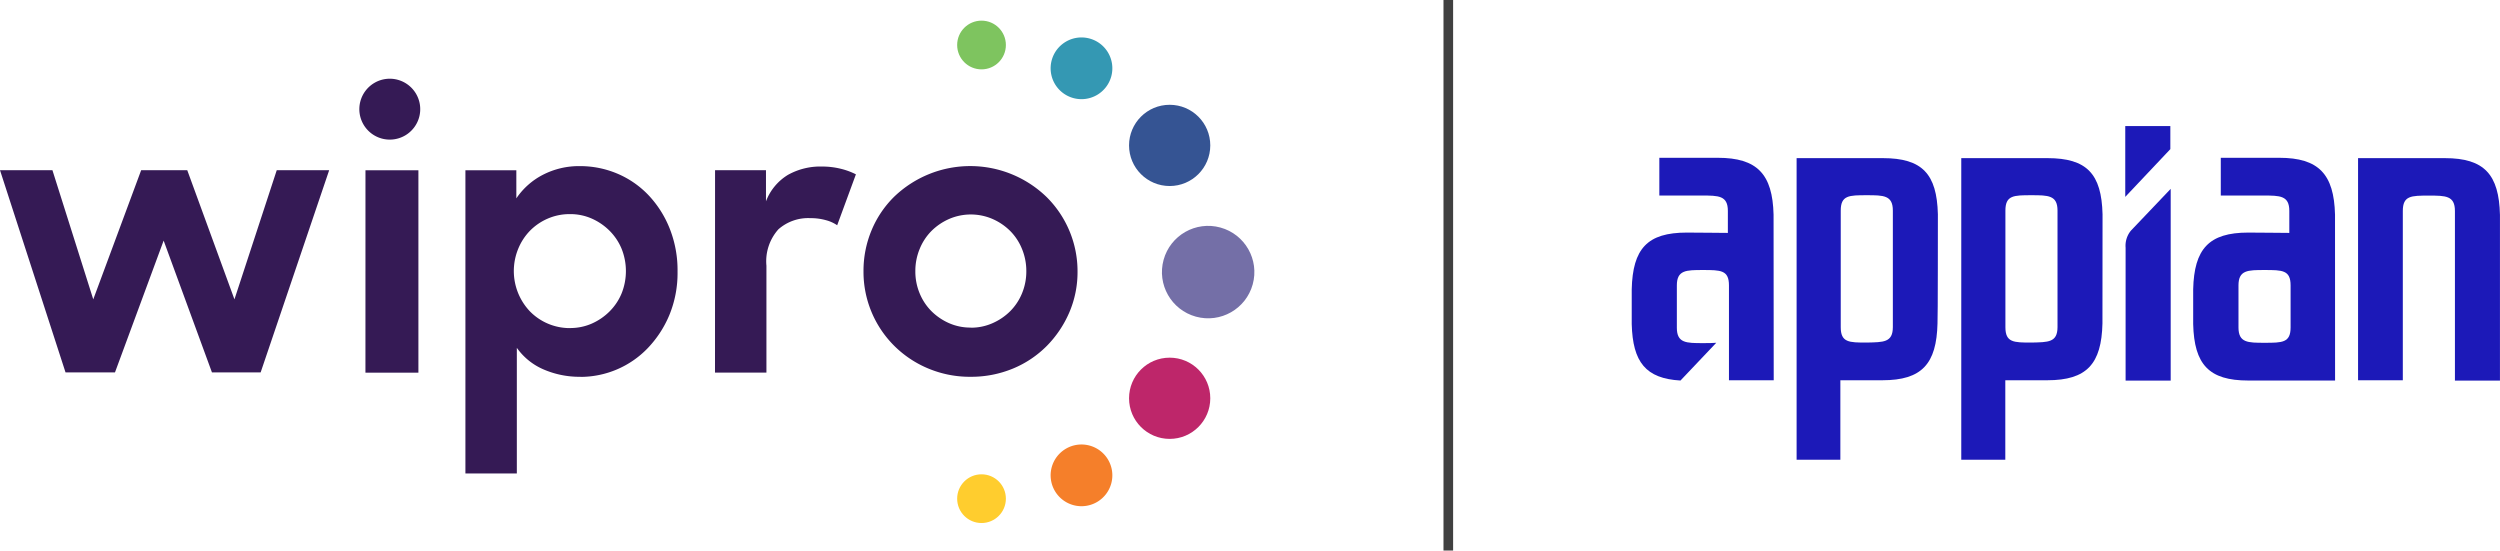 <svg xmlns="http://www.w3.org/2000/svg" width="181.644" height="40" viewBox="0 0 181.644 40">
  <g id="Group_17428" data-name="Group 17428" transform="translate(-348 -81.5)">
    <g id="Group_17364" data-name="Group 17364" transform="translate(-1425.082 -3018)">
      <g id="Wipro_Secondary_Logo_Color_RGB" data-name="Wipro_Secondary Logo_Color_RGB" transform="translate(1773.082 3101)">
        <g id="Wipro_Secondary_Logo_Color_RGB-2" data-name="Wipro_Secondary Logo_Color_RGB" transform="translate(0 0)">
          <ellipse id="Ellipse_3" data-name="Ellipse 3" cx="1.77" cy="1.77" rx="1.77" ry="1.77" transform="translate(69.545)" fill="#7ec45f"/>
          <ellipse id="Ellipse_4" data-name="Ellipse 4" cx="2.951" cy="2.951" rx="2.951" ry="2.951" transform="translate(82.034 6.114)" fill="#355493"/>
          <ellipse id="Ellipse_5" data-name="Ellipse 5" cx="1.77" cy="1.77" rx="1.77" ry="1.77" transform="translate(69.545 32.962)" fill="#ffcd2e"/>
          <ellipse id="Ellipse_6" data-name="Ellipse 6" cx="2.951" cy="2.951" rx="2.951" ry="2.951" transform="translate(82.034 24.487)" fill="#be266a"/>
          <path id="Path_29401" data-name="Path 29401" d="M456.343,68.724a2.242,2.242,0,1,1-1.586-2.746A2.242,2.242,0,0,1,456.343,68.724Z" transform="translate(-375.599 -64.681)" fill="#3498b3"/>
          <path id="Path_29402" data-name="Path 29402" d="M456.343,214.764a2.242,2.242,0,1,1-1.586-2.746,2.242,2.242,0,0,1,1.586,2.746Z" transform="translate(-375.599 -181.146)" fill="#f57f2a"/>
          <ellipse id="Ellipse_7" data-name="Ellipse 7" cx="3.358" cy="3.358" rx="3.358" ry="3.358" transform="translate(83.653 20.616) rotate(-74.61)" fill="#746fa7"/>
          <path id="Path_29403" data-name="Path 29403" d="M101.554,87.366H105.4v14.709h-3.848Zm2.339-6.574a2.212,2.212,0,1,0,1.565,2.708A2.212,2.212,0,0,0,103.893,80.793Zm13.293,21.582a6.576,6.576,0,0,1-2.7-.539,4.593,4.593,0,0,1-1.934-1.565V109.4h-3.736V87.366h3.7V89.41a5.191,5.191,0,0,1,1.934-1.715,5.717,5.717,0,0,1,2.7-.628,6.936,6.936,0,0,1,2.669.531,6.754,6.754,0,0,1,2.26,1.539,7.6,7.6,0,0,1,1.565,2.43,8.2,8.2,0,0,1,.585,3.159,8.009,8.009,0,0,1-.6,3.173,7.817,7.817,0,0,1-1.582,2.41,6.786,6.786,0,0,1-4.875,2.072Zm-.763-3.542A3.88,3.88,0,0,0,118,98.507a4.265,4.265,0,0,0,1.292-.885,4.016,4.016,0,0,0,.873-1.308,4.364,4.364,0,0,0,0-3.24,4.016,4.016,0,0,0-.873-1.308A4.266,4.266,0,0,0,118,90.88a3.848,3.848,0,0,0-1.582-.326,3.993,3.993,0,0,0-1.62.326,4.083,4.083,0,0,0-1.294.885,4.128,4.128,0,0,0-.857,1.32,4.257,4.257,0,0,0,.857,4.536,4.05,4.05,0,0,0,2.914,1.215Zm10.531-11.467h3.7v2.26a3.848,3.848,0,0,1,1.592-1.92,4.814,4.814,0,0,1,2.467-.608,5.625,5.625,0,0,1,1.375.162,5,5,0,0,1,1.1.405l-1.361,3.7a2.618,2.618,0,0,0-.81-.367,4.05,4.05,0,0,0-1.142-.15,3.266,3.266,0,0,0-2.317.81,3.479,3.479,0,0,0-.871,2.649v7.763H126.95Zm18.557,15.009a7.827,7.827,0,0,1-3.078-.608,7.675,7.675,0,0,1-2.465-1.648,7.58,7.58,0,0,1-2.228-5.407,7.658,7.658,0,0,1,.585-2.981,7.4,7.4,0,0,1,1.634-2.43,7.971,7.971,0,0,1,11.086.014,7.592,7.592,0,0,1,2.246,5.419,7.414,7.414,0,0,1-.6,2.969,7.909,7.909,0,0,1-1.634,2.43,7.494,7.494,0,0,1-2.467,1.648,7.917,7.917,0,0,1-3.084.593Zm.026-3.568a3.832,3.832,0,0,0,1.58-.328,4.2,4.2,0,0,0,1.282-.871,3.965,3.965,0,0,0,.857-1.294,4.156,4.156,0,0,0,.314-1.62,4.2,4.2,0,0,0-.314-1.608,3.957,3.957,0,0,0-.857-1.306,4.2,4.2,0,0,0-1.282-.871,3.967,3.967,0,0,0-3.159,0,4.214,4.214,0,0,0-1.28.871,3.957,3.957,0,0,0-.857,1.306,4.168,4.168,0,0,0-.314,1.608,4.119,4.119,0,0,0,.314,1.62,3.965,3.965,0,0,0,.857,1.294,4.215,4.215,0,0,0,1.28.871,3.832,3.832,0,0,0,1.578.32ZM75,87.362h3.809l2.967,9.385,3.481-9.385h3.348l3.429,9.385,3.074-9.385h3.809l-4.98,14.693H90.4L86.89,92.478l-3.536,9.577H79.761Z" transform="translate(-75 -76.497)" fill="#351a55"/>
        </g>
      </g>
    </g>
    <line id="Line_1" data-name="Line 1" y2="40" transform="translate(453.23 81.5)" fill="none" stroke="#404040" stroke-width="0.7"/>
    <g id="logo-appian-white-rebrand" transform="translate(464.049 87.56)">
      <path id="Path_30541" data-name="Path 30541" d="M150.788,24.933a1.725,1.725,0,0,0-.388,1.238V35.83h3.276V21.9Z" transform="translate(-112.008 -14.238)" fill="#1c19b8"/>
      <path id="Path_30542" data-name="Path 30542" d="M150.3,3.1V8.245l3.276-3.47V3.1Z" transform="translate(-111.933)" fill="#1c19b8"/>
      <path id="Path_30543" data-name="Path 30543" d="M111.465,16.777h0c-.073-2.936-1.141-4.077-4-4.077H101.2V34.613h3.2V28.838h3.058c2.864,0,3.931-1.189,4-4.125h0ZM106.3,26.1c-1.286,0-1.893,0-1.893-1.116V16.51c0-1.116.607-1.116,1.893-1.116,1.213,0,1.893,0,1.893,1.116v8.469C108.189,26.1,107.51,26.071,106.3,26.1Z" transform="translate(-74.748 -7.27)" fill="#1c19b8"/>
      <path id="Path_30544" data-name="Path 30544" d="M62.165,16.777h0c-.073-2.936-1.141-4.077-4-4.077H51.9V34.613h3.179V28.838h3.058c2.864,0,3.931-1.189,4-4.125h0C62.165,24.64,62.165,16.85,62.165,16.777ZM57,26.1c-1.286,0-1.893,0-1.893-1.116V16.51c0-1.116.607-1.116,1.893-1.116,1.213,0,1.893,0,1.893,1.116v8.469C58.889,26.1,58.21,26.071,57,26.1Z" transform="translate(-37.412 -7.27)" fill="#1c19b8"/>
      <path id="Path_30545" data-name="Path 30545" d="M227.038,28.838v-12.3c0-1.116-.679-1.116-1.893-1.116-1.286,0-1.893,0-1.893,1.116v12.3H220V12.7h6.31c2.864,0,3.931,1.189,4,4.125h0V28.862h-3.276Z" transform="translate(-164.718 -7.27)" fill="#1c19b8"/>
      <path id="Path_30546" data-name="Path 30546" d="M180.914,16.725c-.073-2.936-1.189-4.125-4.053-4.125h-4.247v2.742H175.7c1.213,0,1.893,0,1.893,1.116v1.6c-.582,0-1.966-.024-2.985-.024-2.864,0-3.931,1.189-4,4.125h0v2.524h0c.073,2.936,1.141,4.1,4,4.1h6.31Zm-3.228,8.2c0,1.116-.607,1.116-1.893,1.116-1.213,0-1.893,0-1.893-1.116V21.87c0-1.116.679-1.116,1.893-1.116,1.286,0,1.893,0,1.893,1.116Z" transform="translate(-127.306 -7.195)" fill="#1c19b8"/>
      <path id="Path_30547" data-name="Path 30547" d="M12.814,16.725c-.073-2.936-1.189-4.125-4.053-4.125H4.514v2.742H7.6c1.213,0,1.893,0,1.893,1.116v1.6c-.558,0-1.941-.024-2.985-.024-2.864,0-3.931,1.165-4,4.125h0v2.524h0c.073,2.766,1.019,3.956,3.543,4.1l2.6-2.742c-.267.024-.582.024-.971.024-1.213,0-1.893,0-1.893-1.116V21.87c0-1.116.679-1.116,1.893-1.116,1.286,0,1.893,0,1.893,1.116v6.892h3.252Z" transform="translate(0 -7.195)" fill="#1c19b8"/>
    </g>
  </g>
</svg>
